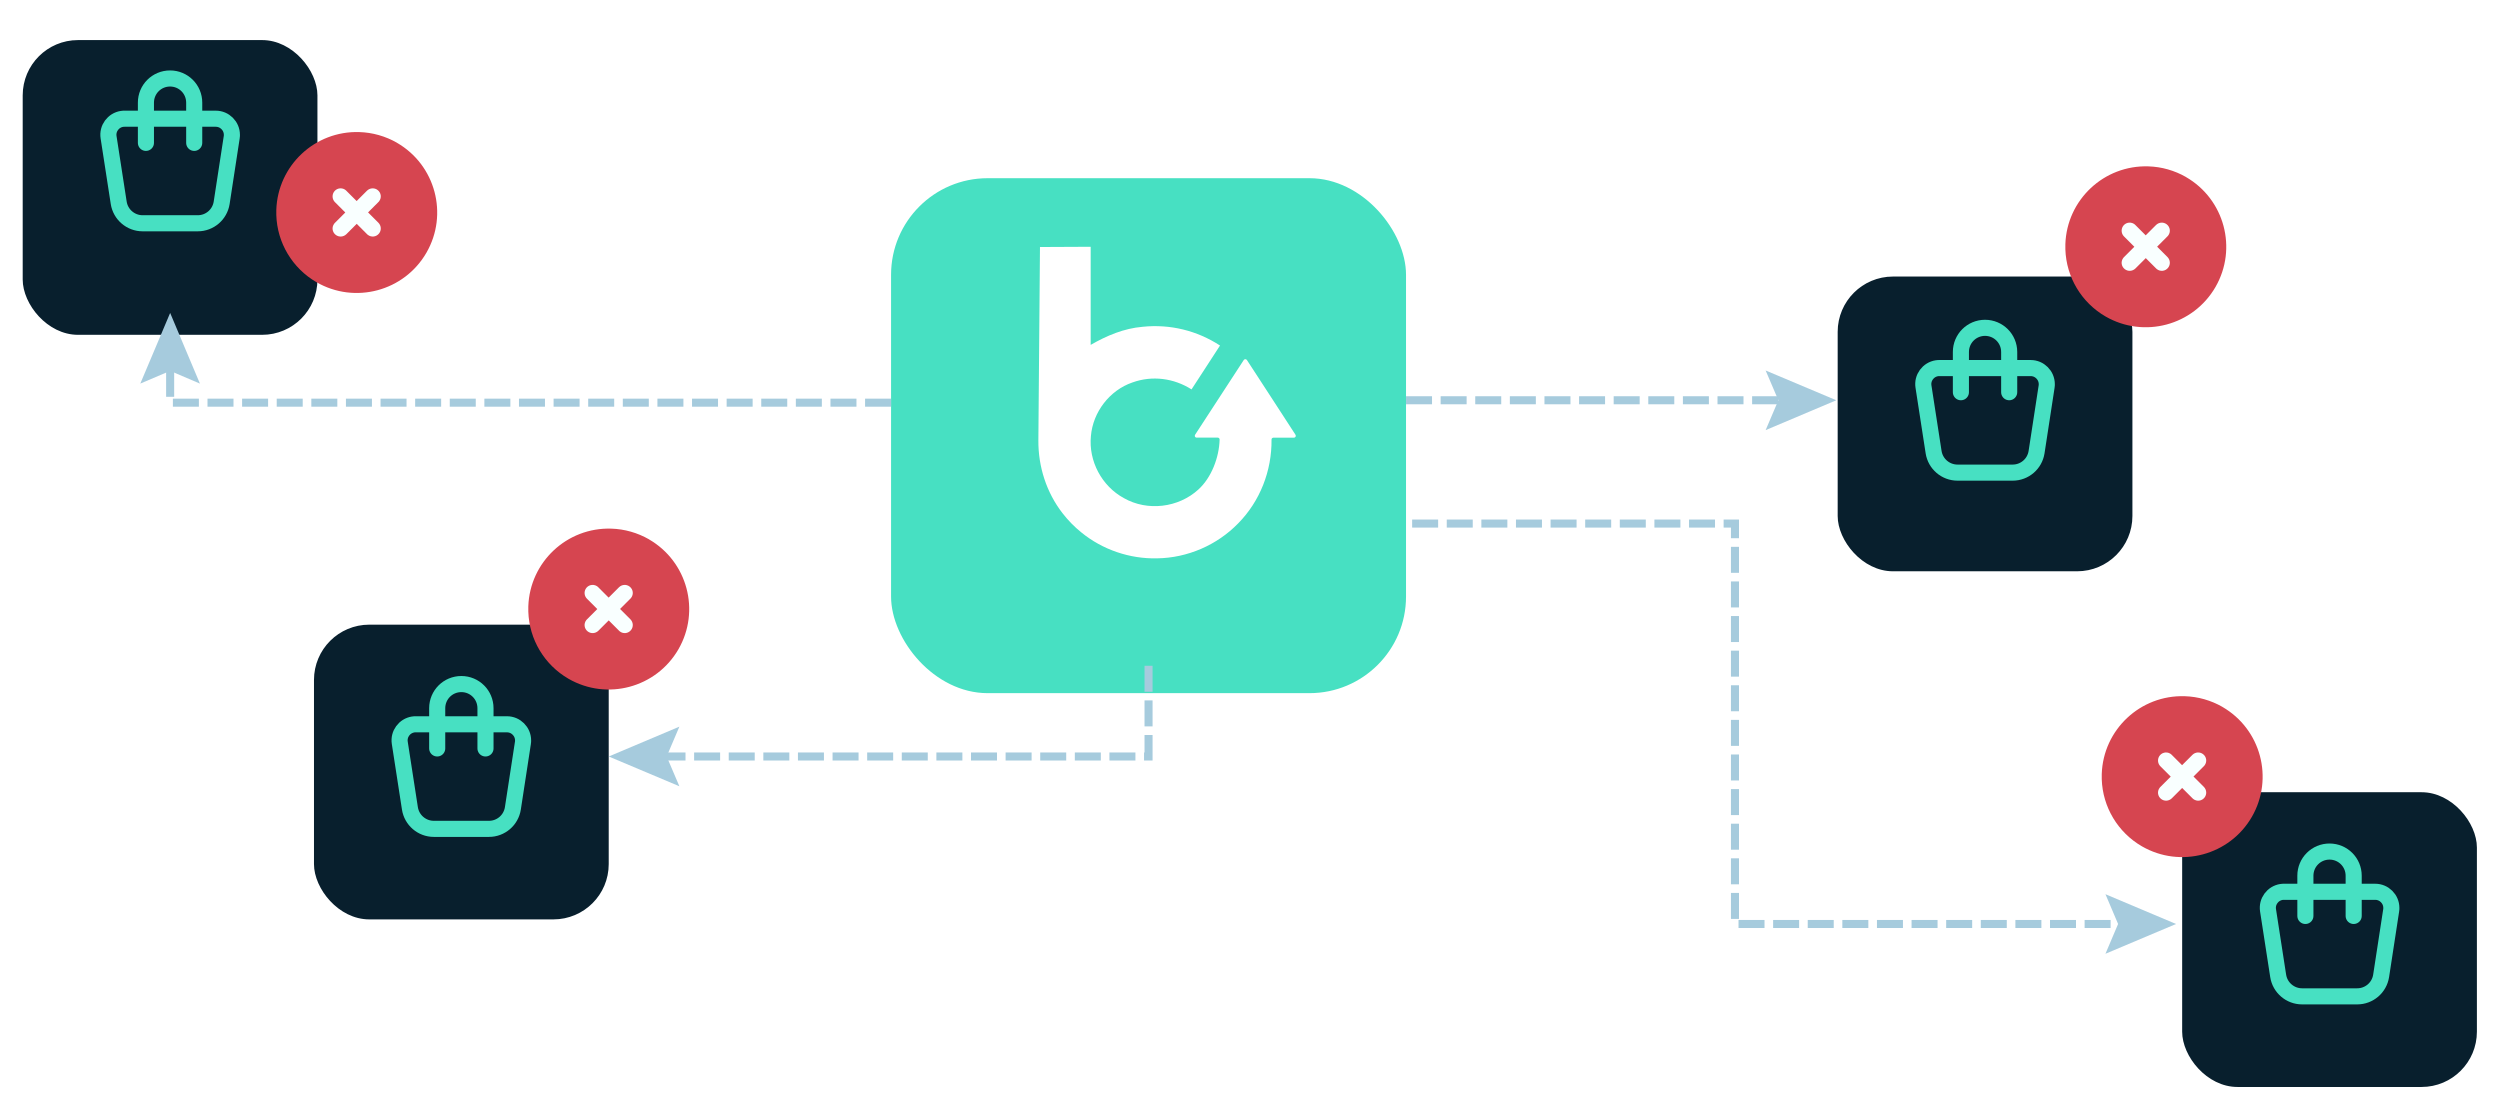 <?xml version="1.0" encoding="UTF-8"?><svg id="Lager_1" xmlns="http://www.w3.org/2000/svg" xmlns:xlink="http://www.w3.org/1999/xlink" viewBox="0 0 310.61 137.48"><defs><style>.cls-1,.cls-2,.cls-3,.cls-4{fill:none;}.cls-5{clip-path:url(#clippath);}.cls-6{fill:#f9ffff;}.cls-7{fill:#fff;}.cls-8{fill:#a6cbdd;}.cls-9{fill:#d64550;}.cls-2{stroke:#a6cbdd;stroke-dasharray:0 0 0 0 0 0 3.23 1.07;stroke-miterlimit:10;}.cls-10{clip-path:url(#clippath-1);}.cls-3{stroke-width:2px;}.cls-3,.cls-4{stroke:#47e0c2;stroke-linecap:round;stroke-linejoin:round;}.cls-4{stroke-width:1.56px;}.cls-11{fill:#47e0c2;filter:url(#drop-shadow-2);}.cls-12{filter:url(#drop-shadow-5);}.cls-12,.cls-13,.cls-14,.cls-15,.cls-16{fill:#081f2d;}.cls-13{filter:url(#drop-shadow-4);}.cls-14{filter:url(#drop-shadow-3);}.cls-15{filter:url(#drop-shadow-6);}.cls-16{filter:url(#drop-shadow-1);}</style><filter id="drop-shadow-1" filterUnits="userSpaceOnUse"><feOffset dx="0" dy="1.52"/><feGaussianBlur result="blur" stdDeviation="3.03"/><feFlood flood-color="#010101" flood-opacity=".23"/><feComposite in2="blur" operator="in"/><feComposite in="SourceGraphic"/></filter><filter id="drop-shadow-2" filterUnits="userSpaceOnUse"><feOffset dx="0" dy="3.39"/><feGaussianBlur result="blur-2" stdDeviation="6.79"/><feFlood flood-color="#010101" flood-opacity=".23"/><feComposite in2="blur-2" operator="in"/><feComposite in="SourceGraphic"/></filter><clipPath id="clippath"><rect class="cls-1" x="129.02" y="30.66" width="31.99" height="38.73"/></clipPath><clipPath id="clippath-1"><rect class="cls-1" x="129.02" y="30.66" width="31.99" height="38.73"/></clipPath><filter id="drop-shadow-3" filterUnits="userSpaceOnUse"><feOffset dx="0" dy="1.94"/><feGaussianBlur result="blur-3" stdDeviation="3.88"/><feFlood flood-color="#010101" flood-opacity=".23"/><feComposite in2="blur-3" operator="in"/><feComposite in="SourceGraphic"/></filter><filter id="drop-shadow-4" filterUnits="userSpaceOnUse"><feOffset dx="0" dy="1.94"/><feGaussianBlur result="blur-4" stdDeviation="3.88"/><feFlood flood-color="#010101" flood-opacity=".23"/><feComposite in2="blur-4" operator="in"/><feComposite in="SourceGraphic"/></filter><filter id="drop-shadow-5" filterUnits="userSpaceOnUse"><feOffset dx="0" dy="1.94"/><feGaussianBlur result="blur-5" stdDeviation="3.88"/><feFlood flood-color="#010101" flood-opacity=".23"/><feComposite in2="blur-5" operator="in"/><feComposite in="SourceGraphic"/></filter><filter id="drop-shadow-6" filterUnits="userSpaceOnUse"><feOffset dx="0" dy="1.94"/><feGaussianBlur result="blur-6" stdDeviation="3.88"/><feFlood flood-color="#010101" flood-opacity=".23"/><feComposite in2="blur-6" operator="in"/><feComposite in="SourceGraphic"/></filter></defs><rect class="cls-16" x="117.75" y="25.37" width="28.58" height="28.58" rx="5.36" ry="5.36"/><path class="cls-4" d="m126.09,45.51v-10.15l7.02-3.12,7.02,3.12v10.15"/><path class="cls-4" d="m133.9,39.27h3.12v6.24h-7.8v-4.68h4.68"/><path class="cls-4" d="m133.9,45.51v-7.02c0-.43-.35-.78-.78-.78h-1.56c-.43,0-.78.35-.78.78v2.34"/><rect class="cls-11" x="110.71" y="18.75" width="63.98" height="63.98" rx="12" ry="12"/><g id="Brink_B"><g class="cls-5"><g class="cls-10"><path class="cls-7" d="m129.23,30.69l6.28-.03s0,8.13,0,12.19c2.02-1.16,4.12-2.05,6.47-2.25,3.4-.35,6.74.47,9.6,2.33-1.17,1.83-2.37,3.63-3.54,5.45-2.2-1.4-4.89-1.75-7.35-.86-2.83.97-4.9,3.68-5.15,6.65-.31,3.11,1.35,6.23,4.1,7.72,2.92,1.66,6.77,1.2,9.25-1.07,1.63-1.48,2.58-3.99,2.64-6.21,0-.13-.1-.24-.24-.24h-2.61c-.19.01-.3-.19-.2-.35.9-1.38,4.15-6.39,6.05-9.29.09-.14.3-.14.39,0,2.01,3.1,4.04,6.19,6.04,9.29.1.16-.01.36-.2.36-.85,0-1.7,0-2.55,0-.13,0-.24.11-.23.24.04,3.87-1.42,7.64-4.14,10.4-2.63,2.71-6.31,4.3-10.08,4.35-3.39.08-6.78-1.07-9.41-3.22-.87-.7-1.66-1.51-2.34-2.39-2-2.58-3.02-5.78-3-9.04l.2-24.04Z"/></g></g></g><rect class="cls-14" x="228.32" y="32.42" width="36.62" height="36.62" rx="6.87" ry="6.87"/><rect class="cls-13" x="271.12" y="96.49" width="36.62" height="36.62" rx="6.87" ry="6.87"/><rect class="cls-12" x="39.01" y="75.67" width="36.62" height="36.62" rx="6.87" ry="6.87"/><rect class="cls-15" x="2.82" y="3.04" width="36.62" height="36.62" rx="6.87" ry="6.87"/><polyline class="cls-2" points="110.71 50.03 21.14 50.03 21.14 44.85"/><polygon class="cls-8" points="24.84 47.66 21.14 46.08 17.43 47.66 21.14 38.88 24.84 47.66"/><polyline class="cls-2" points="142.7 82.72 142.7 93.99 81.6 93.99"/><polygon class="cls-8" points="84.41 90.28 82.83 93.99 84.41 97.69 75.63 93.99 84.41 90.28"/><line class="cls-2" x1="174.69" y1="49.73" x2="222.18" y2="49.73"/><polygon class="cls-8" points="219.37 53.44 220.95 49.73 219.37 46.03 228.15 49.73 219.37 53.44"/><polyline class="cls-2" points="175.45 65.05 215.56 65.05 215.56 114.8 264.39 114.8"/><polygon class="cls-8" points="261.59 118.5 263.16 114.8 261.59 111.1 270.36 114.8 261.59 118.5"/><path class="cls-3" d="m240.96,45.73h11.34c1.1,0,2,.9,2,2,0,.1,0,.2-.02.3l-1.25,8.15c-.23,1.46-1.48,2.54-2.97,2.54h-6.85c-1.48,0-2.74-1.08-2.97-2.54l-1.26-8.15c-.17-1.09.58-2.11,1.67-2.28.1-.02.2-.02.3-.02Z"/><path class="cls-3" d="m243.63,48.73v-5c0-1.66,1.34-3,3-3s3,1.34,3,3v5"/><path class="cls-3" d="m283.77,110.8h11.34c1.1,0,2,.9,2,2,0,.1,0,.2-.02.3l-1.25,8.15c-.23,1.46-1.48,2.54-2.97,2.54h-6.85c-1.48,0-2.74-1.08-2.97-2.54l-1.26-8.15c-.17-1.09.58-2.11,1.67-2.28.1-.02.2-.02.3-.02Z"/><path class="cls-3" d="m286.43,113.8v-5c0-1.66,1.34-3,3-3s3,1.34,3,3v5"/><path class="cls-3" d="m51.65,89.99h11.34c1.1,0,2,.9,2,2,0,.1,0,.2-.02.3l-1.25,8.15c-.23,1.46-1.48,2.54-2.97,2.54h-6.85c-1.48,0-2.74-1.08-2.97-2.54l-1.26-8.15c-.17-1.09.58-2.11,1.67-2.28.1-.02.2-.02.3-.02Z"/><path class="cls-3" d="m54.32,92.99v-5c0-1.66,1.34-3,3-3s3,1.34,3,3v5"/><path class="cls-3" d="m15.47,14.75h11.34c1.1,0,2,.9,2,2,0,.1,0,.2-.02.3l-1.25,8.15c-.23,1.46-1.48,2.54-2.97,2.54h-6.85c-1.48,0-2.74-1.08-2.97-2.54l-1.26-8.15c-.17-1.09.58-2.11,1.67-2.28.1-.02.2-.02.3-.02Z"/><path class="cls-3" d="m18.13,17.75v-5c0-1.66,1.34-3,3-3s3,1.34,3,3v5"/><ellipse class="cls-6" cx="266.48" cy="30.72" rx="4.54" ry="4.32"/><path class="cls-9" d="m271.6,22c4.78,2.76,6.42,8.88,3.66,13.66-2.76,4.78-8.88,6.42-13.66,3.66-2.99-1.73-4.88-4.88-4.99-8.34v-.32s0-.32,0-.32c.18-5.52,4.8-9.85,10.32-9.67,1.64.05,3.25.51,4.68,1.33Zm-6.49,5.8c-.47-.28-1.09-.13-1.37.35-.23.39-.17.9.15,1.22l1.29,1.29-1.29,1.29-.08.09c-.34.44-.26,1.06.18,1.4.4.31.96.27,1.32-.08l1.29-1.29,1.29,1.29.09.08c.44.34,1.06.26,1.4-.18.31-.4.27-.96-.08-1.32l-1.29-1.29,1.29-1.29.08-.09c.34-.44.26-1.06-.18-1.4-.4-.31-.96-.27-1.32.08l-1.29,1.29-1.29-1.29-.09-.08-.1-.07Z"/><ellipse class="cls-6" cx="271" cy="96.54" rx="4.54" ry="4.32"/><path class="cls-9" d="m276.12,87.83c4.78,2.76,6.42,8.88,3.66,13.66-2.76,4.78-8.88,6.42-13.66,3.66-2.99-1.73-4.88-4.88-4.99-8.34v-.32s0-.32,0-.32c.18-5.52,4.8-9.85,10.32-9.67,1.64.05,3.25.51,4.68,1.33Zm-6.49,5.8c-.47-.28-1.09-.13-1.37.35-.23.39-.17.9.15,1.22l1.29,1.29-1.29,1.29-.08.09c-.34.44-.26,1.06.18,1.4.4.31.96.27,1.32-.08l1.29-1.29,1.29,1.29.09.08c.44.34,1.06.26,1.4-.18.31-.4.27-.96-.08-1.32l-1.29-1.29,1.29-1.29.08-.09c.34-.44.26-1.06-.18-1.4-.4-.31-.96-.27-1.32.08l-1.29,1.29-1.29-1.29-.09-.08-.1-.07Z"/><ellipse class="cls-6" cx="75.51" cy="75.73" rx="4.54" ry="4.32"/><path class="cls-9" d="m80.63,67.01c4.78,2.76,6.42,8.88,3.66,13.66-2.76,4.78-8.88,6.42-13.66,3.66-2.99-1.73-4.88-4.88-4.99-8.34v-.32s0-.32,0-.32c.18-5.52,4.8-9.85,10.32-9.67,1.64.05,3.25.51,4.68,1.33Zm-6.49,5.8c-.47-.28-1.09-.13-1.37.35-.23.39-.17.9.15,1.22l1.29,1.29-1.29,1.29-.08.09c-.34.44-.26,1.06.18,1.4.4.31.96.27,1.32-.08l1.29-1.29,1.29,1.29.09.08c.44.34,1.06.26,1.4-.18.31-.4.27-.96-.08-1.32l-1.29-1.29,1.29-1.29.08-.09c.34-.44.26-1.06-.18-1.4-.4-.31-.96-.27-1.32.08l-1.29,1.29-1.29-1.29-.09-.08-.1-.07Z"/><ellipse class="cls-6" cx="44.2" cy="26.45" rx="4.54" ry="4.32"/><path class="cls-9" d="m49.32,17.74c4.78,2.76,6.42,8.88,3.66,13.66-2.76,4.78-8.88,6.42-13.66,3.66-2.99-1.73-4.88-4.88-4.99-8.34v-.32s0-.32,0-.32c.18-5.52,4.8-9.85,10.32-9.67,1.64.05,3.25.51,4.68,1.33Zm-6.49,5.8c-.47-.28-1.09-.13-1.37.35-.23.39-.17.9.15,1.22l1.29,1.29-1.29,1.29-.08.09c-.34.44-.26,1.06.18,1.4.4.31.96.27,1.32-.08l1.29-1.29,1.29,1.29.09.08c.44.34,1.06.26,1.4-.18.31-.4.27-.96-.08-1.32l-1.29-1.29,1.29-1.29.08-.09c.34-.44.26-1.06-.18-1.4-.4-.31-.96-.27-1.32.08l-1.29,1.29-1.29-1.29-.09-.08-.1-.07Z"/></svg>